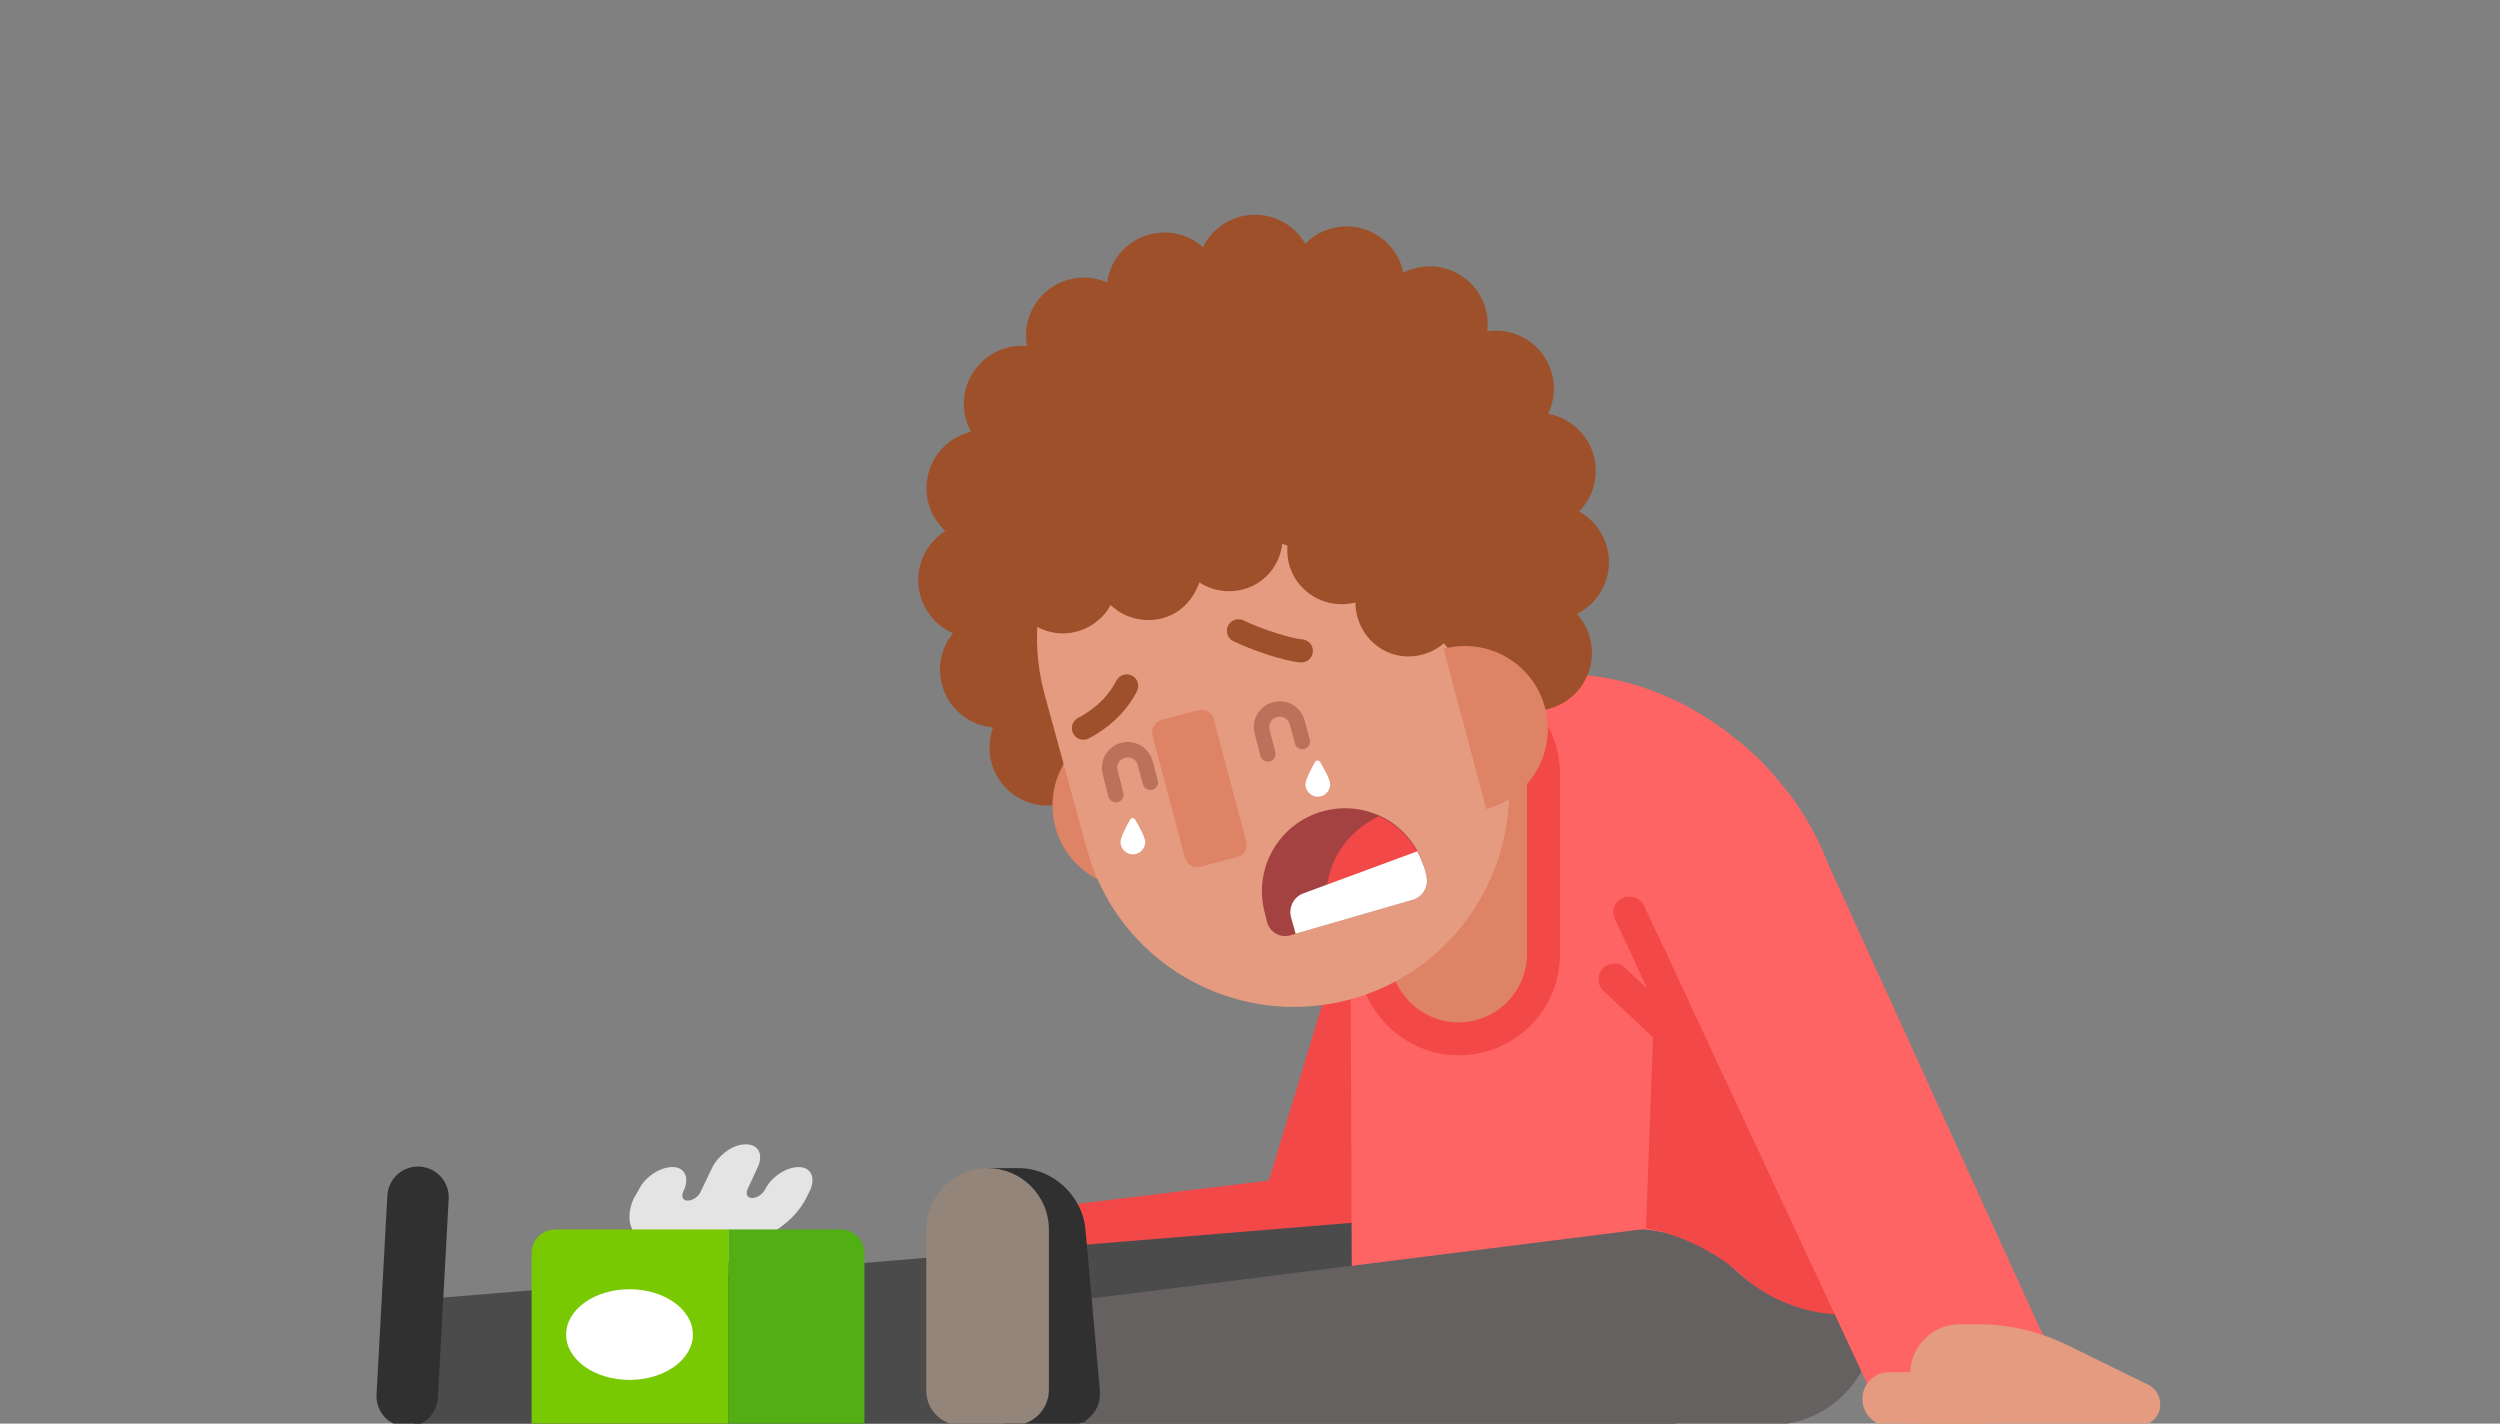 <?xml version="1.0" encoding="UTF-8"?>
<svg width="288px" height="164px" viewBox="0 0 288 164" version="1.1" xmlns="http://www.w3.org/2000/svg" xmlns:xlink="http://www.w3.org/1999/xlink">
    <rect x="0" y="0" width="288" height="164" fill="#808080" stroke="none"/>
    <!-- Generator: Sketch 58 (84663) - https://sketch.com -->
    <title>7_sadman</title>
    <desc>Created with Sketch.</desc>
    <g id="7_sadman" stroke="none" stroke-width="1" fill="none" fill-rule="evenodd">
        <g id="person_sad" transform="translate(34, 24)">
            <path d="M120.483,84.576 L112.174,111.996 L86.831,115.082 C82.854,115.616 79.887,118.94 79.887,122.976 L79.887,127.843 L127.783,125.765 L128.08,84.635 L120.483,84.635 L120.483,84.576 Z" id="Shape" fill="#F34848" fill-rule="nonzero"></path>
            <path d="M85.822,116.803 L77.275,117.694 C74.901,117.931 73.002,119.83 72.705,122.204 L72.171,127.13 L90.689,125.943 L90.985,121.729 C91.104,118.821 88.671,116.507 85.822,116.803 Z" id="Shape" fill="#E59B80" fill-rule="nonzero"></path>
            <g id="Group" transform="translate(8.903, 109.8)" fill-rule="nonzero">
                <polygon id="Shape" fill="#4B4B4B" points="4.807 30.328 3.917 16.025 138.823 4.926 150.159 30.328"></polygon>
                <path d="M3.798,30.566 C1.84,30.447 0.356,28.785 0.475,26.827 L1.721,3.917 C1.84,1.959 3.502,0.475 5.46,0.594 C7.419,0.712 8.903,2.374 8.784,4.333 L7.538,27.242 C7.419,29.201 5.757,30.685 3.798,30.566 Z" id="Shape" fill="#303030"></path>
            </g>
            <path d="M181.496,126.299 L181.496,127.427 C181.496,134.253 175.976,139.772 169.151,139.772 L132.116,139.772 C128.021,139.772 124.756,136.449 124.756,132.413 L124.756,126.299 L181.496,126.299 Z" id="Shape" fill="#4B4B4B" fill-rule="nonzero"></path>
            <path d="M143.333,53.891 C151.108,52.882 159.299,55.79 165.768,60.954 C167.43,62.259 168.973,63.684 170.338,65.286 C170.932,65.999 171.525,66.711 172.119,67.423 C175.086,71.4 177.223,75.97 177.994,80.836 L184.523,121.67 C185.057,125.053 182.98,127.665 179.656,127.843 L129.148,130.87 C125.587,131.048 121.967,127.843 121.729,124.282 L121.492,56.502" id="Shape" fill="#FF6464" fill-rule="nonzero"></path>
            <path d="M132.887,97.514 C126.834,96.921 122.264,91.579 122.264,85.525 L122.264,53.713 L134.312,53.713 C140.603,53.713 145.707,58.817 145.707,65.108 L145.707,85.881 C145.767,92.707 139.891,98.167 132.887,97.514 Z" id="Shape" fill="#F34848" fill-rule="nonzero"></path>
            <path d="M134.015,93.775 C138.407,93.775 141.909,90.214 141.909,85.881 L141.909,61.844 L126.062,61.844 L126.062,85.881 C126.121,90.214 129.682,93.775 134.015,93.775 Z" id="Shape" fill="#DE8366" fill-rule="nonzero"></path>
            <path d="M91.104,140.188 L90.748,125.706 L179.597,114.548 L181.793,125.706 C183.217,133.006 177.638,140.069 170.219,140.128 L91.104,140.128 L91.104,140.188 Z" id="Shape" fill="#666161" fill-rule="nonzero"></path>
            <g id="Group" transform="translate(72.409, 110.393)" fill-rule="nonzero">
                <path d="M16.678,29.794 L10.565,29.794 C8.369,29.794 6.41,28.014 6.232,25.818 L4.57,7.241 C4.273,3.68 7.36,0.178 7.36,0.178 C7.36,0.178 10.683,0.178 10.98,0.178 C14.838,0.178 18.28,3.324 18.636,7.241 L20.298,25.818 C20.476,28.014 18.874,29.794 16.678,29.794 Z" id="Shape" fill="#303030"></path>
                <path d="M10.386,29.794 L4.273,29.794 C2.077,29.794 0.297,28.014 0.297,25.818 L0.297,7.241 C0.297,3.383 3.442,0.178 7.36,0.178 C11.217,0.178 14.422,3.324 14.422,7.241 L14.422,25.818 C14.363,28.014 12.582,29.794 10.386,29.794 Z" id="Shape" fill="#938579"></path>
            </g>
            <path d="M133.896,120.068 L151.761,117.694 C156.806,117.041 161.97,118.762 165.768,122.145 L166.124,122.501 C169.448,125.528 173.84,127.071 178.351,126.952 L180.903,126.893 L182.09,126.24 L180.903,111.106 L158.527,99.71 L133.896,120.068 Z" id="Shape" fill="#FF6464" fill-rule="nonzero"></path>
            <path d="M182.683,126.715 L181.496,127.368 L178.944,127.427 C174.433,127.546 170.041,125.943 166.718,122.976 L166.362,122.62 C163.691,120.246 159.061,117.99 155.619,117.515 L156.925,81.845 L178.172,81.845 L184.523,121.611 C184.82,123.807 184.108,125.647 182.683,126.715 Z" id="Shape" fill="#F34848" fill-rule="nonzero"></path>
            <g id="Group" transform="translate(26.708, 107.426)" fill-rule="nonzero">
                <path d="M12.879,5.638 C13.591,4.095 15.491,2.908 16.974,3.027 C18.28,3.146 18.696,4.392 18.043,5.757 L17.983,5.876 C17.746,6.469 17.983,6.885 18.518,6.885 C19.111,6.885 19.764,6.41 20.001,5.876 L21.307,3.146 C21.96,1.781 23.503,0.534 24.928,0.415 C26.589,0.237 27.302,1.484 26.589,3.027 L25.402,5.579 C25.165,6.173 25.402,6.588 25.936,6.588 C26.53,6.588 27.183,6.113 27.42,5.579 L27.42,5.638 C28.132,4.095 30.032,2.908 31.516,3.027 C32.821,3.146 33.237,4.392 32.584,5.757 L32.228,6.469 C31.575,7.834 30.447,9.081 29.082,10.03 L16.796,18.34 L12.167,10.268 C11.633,9.318 11.692,8.012 12.286,6.647 L12.879,5.638" id="Shape" fill="#E4E4E4"></path>
                <g id="Shape" transform="translate(0, 10.09)">
                    <path d="M23.206,22.672 L0.534,22.672 L0.534,2.849 C0.534,1.365 1.721,0.119 3.264,0.119 L23.206,0.119 L23.206,22.672 Z" id="Path" fill="#78C802"></path>
                    <path d="M38.875,22.672 L23.206,22.672 L23.206,0.119 L36.145,0.119 C37.629,0.119 38.875,1.306 38.875,2.849 L38.875,22.672 Z" id="Path" fill="#51AF13"></path>
                </g>
                <ellipse id="Oval" fill="#FFFFFF" cx="11.811" cy="22.316" rx="7.3" ry="5.223"></ellipse>
            </g>
            <path d="M202.091,137.161 L181.912,137.161 L154.669,78.759 C151.702,73.833 153.304,67.423 158.29,64.455 C159.952,63.446 161.792,62.972 163.631,62.972 C167.192,62.972 173.543,69.856 175.502,73.121 L200.963,128.97 C202.566,131.522 202.863,134.49 202.091,137.161 Z" id="Shape" fill="#FF6464" fill-rule="nonzero"></path>
            <path d="M160.426,92.291 L156.865,92.291 L152.117,82.023 C151.583,81.133 151.88,80.005 152.77,79.531 C153.067,79.353 153.364,79.293 153.72,79.293 C154.313,79.293 154.966,79.59 155.322,80.184 L160.308,90.867 C160.486,91.342 160.545,91.816 160.426,92.291 Z" id="Shape" fill="#F34848" fill-rule="nonzero"></path>
            <path d="M162.385,96.743 L159.121,98.048 L150.871,90.273 C150.04,89.68 149.921,88.493 150.515,87.721 C150.693,87.424 150.99,87.246 151.286,87.128 C151.88,86.89 152.533,86.95 153.067,87.365 L161.673,95.437 C162.088,95.793 162.385,96.268 162.385,96.743 Z" id="Shape" fill="#F34848" fill-rule="nonzero"></path>
            <g id="Group" transform="translate(180.428, 128.199)" fill="#E59B80" fill-rule="nonzero">
                <path d="M31.931,12.048 L5.638,12.048 L5.638,6.054 C5.638,2.908 8.19,0.356 11.336,0.356 L13.413,0.356 C17.034,0.356 20.536,1.187 23.8,2.79 L32.999,7.3 C33.89,7.716 34.424,8.606 34.424,9.556 C34.483,10.921 33.355,12.048 31.931,12.048 Z" id="Shape"></path>
                <path d="M0.119,8.962 C0.119,7.241 1.484,5.876 3.205,5.876 L11.455,5.876 C13.295,5.876 14.778,7.36 14.778,9.199 L14.778,12.108 L3.205,12.108 C1.484,12.048 0.119,10.683 0.119,8.962 Z" id="Shape"></path>
            </g>
            <g id="Group" transform="translate(70.628, 0)">
                <path d="M40.894,73.069 C59.218,73.069 74.073,58.374 74.073,40.247 C74.073,22.12 59.218,7.425 40.894,7.425 C22.57,7.425 7.716,22.12 7.716,40.247 C7.716,58.374 22.57,73.069 40.894,73.069 Z" id="Oval" stroke="#9D5029" stroke-width="13.348" fill="#9D5029" fill-rule="nonzero" stroke-linecap="round" stroke-linejoin="round" stroke-dasharray="0,10.678" transform="translate(40.894, 40.247) rotate(-14.88) translate(-40.894, -40.247) "></path>
                <circle id="Oval" fill="#DE8366" fill-rule="nonzero" transform="translate(26.179, 68.795) rotate(-14.88) translate(-26.179, -68.795) " cx="26.179" cy="68.795" r="9.556"></circle>
                <path d="M50.805,91.164 C37.569,94.665 24.037,86.831 20.536,73.655 L15.669,55.85 C12.167,42.674 20.001,29.141 33.237,25.58 L33.296,25.58 C46.472,22.079 60.004,29.913 63.565,43.148 L68.432,60.954 C71.815,74.13 63.981,87.662 50.805,91.164 Z" id="Shape" fill="#E59B80" fill-rule="nonzero"></path>
                <g id="Shape" stroke-linecap="round" transform="translate(23.147, 57.571)" stroke="#BA725B" stroke-width="1.777">
                    <path d="M22.257,3.858 L21.663,1.662 C21.366,0.534 20.239,-0.119 19.111,0.178 C17.983,0.475 17.331,1.602 17.627,2.73 L18.28,5.282" id="Path"></path>
                    <path d="M4.748,8.547 L4.155,6.351 C3.858,5.223 2.73,4.57 1.602,4.867 C0.475,5.164 -0.178,6.291 0.119,7.419 L0.772,9.971" id="Path"></path>
                </g>
                <path d="M37.925,74.723 L33.652,75.851 C32.881,76.029 32.109,75.613 31.872,74.842 L28.132,60.716 C27.954,59.945 28.37,59.173 29.141,58.936 L33.415,57.808 C34.186,57.63 34.958,58.046 35.195,58.817 L38.934,72.943 C39.172,73.714 38.697,74.545 37.925,74.723 Z" id="Shape" fill="#DE8366" fill-rule="nonzero"></path>
                <path d="M45.285,50.983 C43.683,50.864 40.121,49.677 38.044,48.668" id="Shape" stroke="#9D5029" stroke-width="2.665" stroke-linecap="round"></path>
                <path d="M20.179,59.885 C21.901,58.995 23.919,57.452 25.165,55.019" id="Shape" stroke="#9D5029" stroke-width="2.665" stroke-linecap="round"></path>
                <g id="Shape" transform="translate(40.359, 68.847)" fill-rule="nonzero">
                    <path d="M17.805,10.802 L3.68,14.897 C2.493,15.253 1.246,14.541 0.95,13.295 L0.712,12.286 C-0.653,7.182 2.374,1.959 7.478,0.594 C9.674,1.74305015e-14 11.93,0.237 13.829,1.068 C16.381,2.196 18.399,4.451 19.17,7.36 L19.23,7.656 L19.349,8.131 C19.586,9.318 18.933,10.446 17.805,10.802 Z" id="Path" fill="#A44242"></path>
                    <path d="M19.23,7.716 L7.894,12.404 C7.122,5.698 11.217,2.493 13.829,1.187 C16.381,2.315 18.399,4.57 19.17,7.478 L19.23,7.716 Z" id="Path" fill="#F34848"></path>
                    <path d="M17.805,10.802 L4.273,14.719 L3.739,12.82 C3.442,11.692 4.036,10.505 5.104,10.09 L18.28,5.223 C18.636,5.876 18.933,6.588 19.17,7.36 L19.349,8.131 C19.586,9.318 18.933,10.446 17.805,10.802 Z" id="Path" fill="#FFFFFF"></path>
                </g>
                <path d="M27.302,73.002 C27.302,73.774 26.649,74.426 25.877,74.426 C25.106,74.426 24.453,73.774 24.453,73.002 C24.453,72.468 25.165,71.103 25.58,70.391 C25.699,70.213 25.996,70.213 26.115,70.391 C26.589,71.162 27.302,72.468 27.302,73.002 Z" id="Shape" fill="#FFFFFF" fill-rule="nonzero"></path>
                <path d="M48.609,66.355 C48.609,67.126 47.956,67.779 47.184,67.779 C46.413,67.779 45.76,67.126 45.76,66.355 C45.76,65.821 46.472,64.455 46.887,63.743 C47.006,63.565 47.303,63.565 47.422,63.743 C47.837,64.455 48.609,65.761 48.609,66.355 Z" id="Shape" fill="#FFFFFF" fill-rule="nonzero"></path>
                <path d="M55.612,22.672 C55.019,20.832 53.594,19.527 51.932,18.874 C51.22,17.627 50.092,16.559 48.668,16.025 C46.235,15.135 43.564,15.847 41.902,17.687 C40.656,15.847 38.46,14.66 36.086,14.957 C33.83,15.194 32.05,16.559 31.159,18.458 C29.616,17.093 27.42,16.559 25.284,17.212 C25.284,17.212 25.284,17.212 25.284,17.212 C23.147,17.865 21.663,19.527 21.129,21.485 C19.349,20.417 17.093,20.239 15.135,21.248 C14.482,21.604 13.948,22.019 13.473,22.553 C12.939,23.444 12.464,24.334 11.989,25.284 C11.87,25.699 11.811,26.055 11.811,26.471 C11.692,26.411 11.573,26.411 11.514,26.411 C10.208,29.438 9.318,32.703 8.843,36.204 C8.369,39.469 8.25,42.674 8.547,45.997 C8.547,46.353 8.606,46.65 8.665,47.006 C9.971,46.947 11.217,46.472 12.286,45.582 C13.295,47.6 15.431,48.965 17.805,48.965 C17.924,48.965 17.983,48.965 18.102,48.965 C20.357,48.846 22.316,47.54 23.325,45.7 C24.809,47.125 27.005,47.778 29.201,47.244 C31.337,46.709 32.881,45.048 33.533,43.089 C35.255,44.217 37.51,44.454 39.528,43.564 C41.605,42.614 42.852,40.715 43.089,38.638 C45.107,39.469 47.481,39.172 49.262,37.747 C51.339,36.086 52.051,33.237 51.22,30.863 C51.458,30.803 51.695,30.744 51.932,30.685 C54.959,29.438 56.68,25.936 55.612,22.672 Z" id="Shape" fill="#9D5029" fill-rule="nonzero"></path>
                <path d="M70.865,51.695 C72.349,50.449 73.121,48.668 73.061,46.887 C74.011,45.76 74.545,44.335 74.545,42.792 C74.486,40.181 72.824,37.985 70.509,37.095 C71.815,35.255 72.052,32.821 70.984,30.685 C69.975,28.667 68.017,27.48 65.939,27.361 C66.651,25.402 66.355,23.147 64.99,21.426 C64.99,21.426 64.99,21.426 64.99,21.426 C63.625,19.705 61.488,18.874 59.47,19.111 C59.826,17.093 59.114,14.897 57.452,13.413 C56.918,12.939 56.265,12.582 55.612,12.286 C54.603,12.108 53.594,11.989 52.526,11.93 C52.11,11.989 51.754,12.048 51.339,12.167 C51.339,12.048 51.339,11.93 51.279,11.811 C47.956,11.692 44.632,12.048 41.19,12.879 C37.985,13.651 34.958,14.719 31.99,16.144 C31.694,16.262 31.397,16.44 31.1,16.618 C31.634,17.805 32.584,18.814 33.771,19.467 C32.287,21.129 31.753,23.622 32.643,25.818 C32.703,25.877 32.703,25.996 32.762,26.055 C33.652,28.132 35.611,29.438 37.688,29.676 C36.916,31.575 37.095,33.89 38.4,35.67 C39.706,37.451 41.783,38.341 43.801,38.163 C43.386,40.181 43.979,42.377 45.582,43.861 C47.184,45.404 49.44,45.938 51.517,45.404 C51.517,47.54 52.645,49.677 54.603,50.805 C56.918,52.17 59.826,51.754 61.725,50.092 C61.844,50.33 62.022,50.508 62.2,50.686 C64.396,53.475 68.254,53.832 70.865,51.695 Z" id="Shape" fill="#9D5029" fill-rule="nonzero"></path>
                <path d="M61.666,50.745 C66.77,49.38 71.993,52.407 73.358,57.511 C74.723,62.616 71.696,67.838 66.592,69.204 L61.666,50.745 Z" id="Shape" fill="#DE8366" fill-rule="nonzero"></path>
            </g>
        </g>
    </g>
</svg>